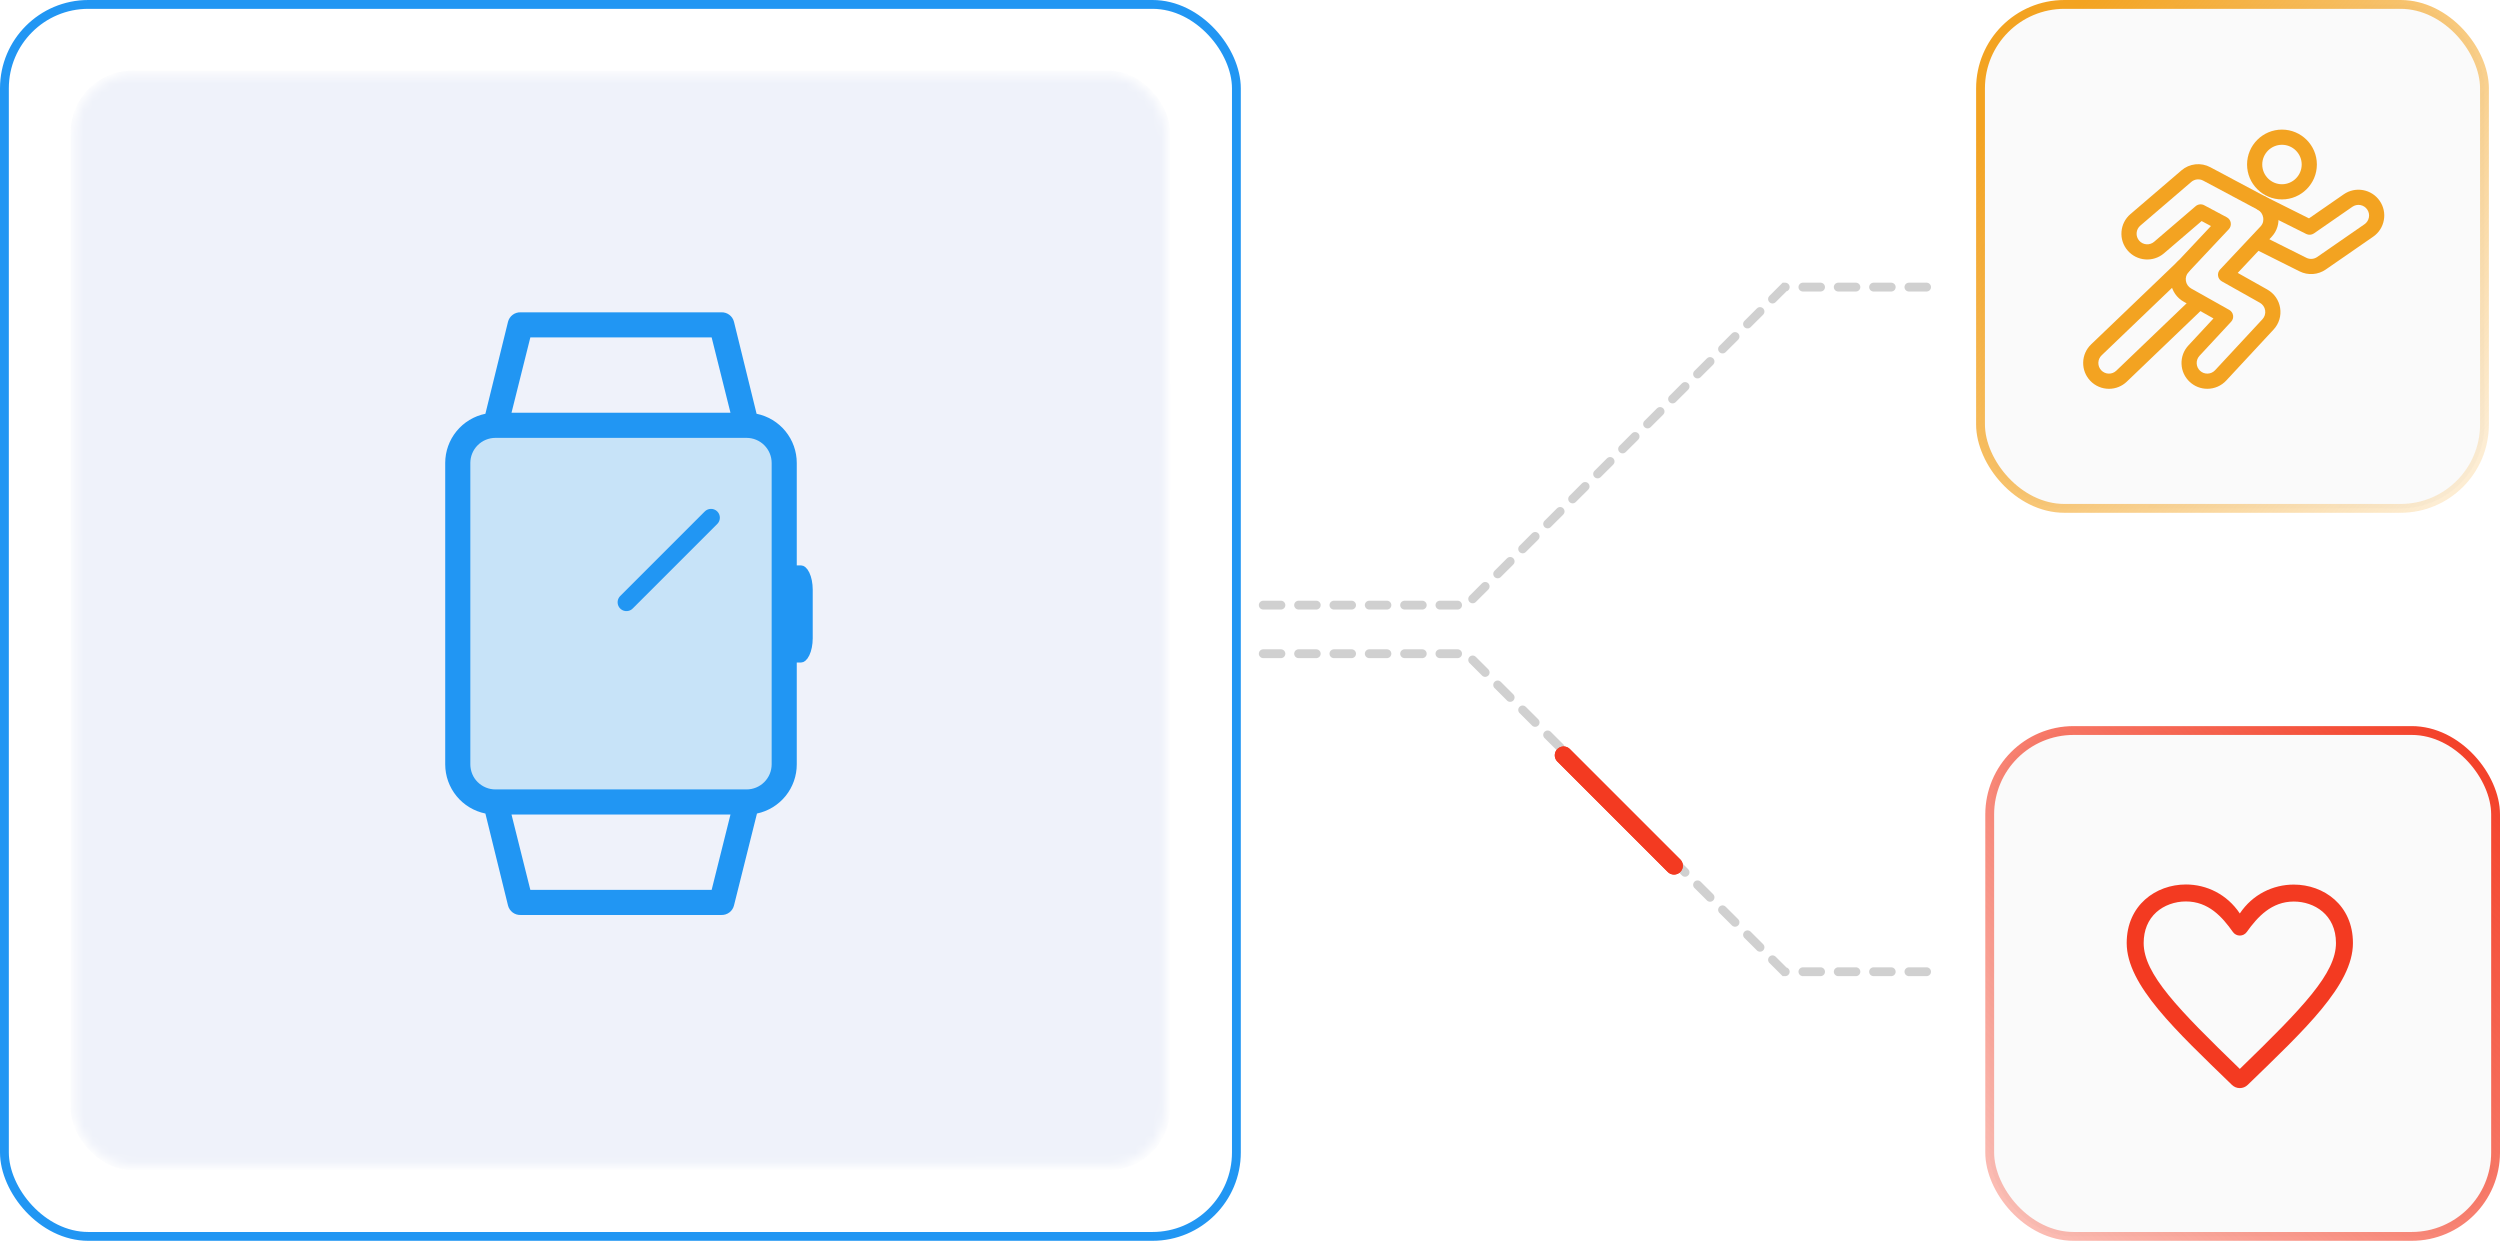 <svg width="283" height="141" viewBox="0 0 283 141" fill="none" xmlns="http://www.w3.org/2000/svg">
<rect x="225.235" y="82.695" width="57.265" height="57.265" rx="9.5" fill="#FAFAFA" stroke="url(#paint0_linear_386_342)"/>
<path d="M247.444 100.123C244.048 100.123 240.742 102.465 240.742 106.752C240.742 111.522 246.306 116.647 252.655 122.81C252.903 123.052 253.226 123.173 253.547 123.173C253.869 123.173 254.192 123.052 254.44 122.81C260.813 116.624 266.353 111.524 266.353 106.752C266.353 102.459 263.049 100.135 259.657 100.135C257.306 100.135 254.988 101.244 253.547 103.405C252.1 101.233 249.789 100.123 247.444 100.123ZM247.444 102.044C249.993 102.045 251.545 103.776 252.765 105.501C252.944 105.755 253.236 105.906 253.547 105.907C253.859 105.907 254.151 105.757 254.331 105.505C255.554 103.791 257.136 102.055 259.657 102.055C261.957 102.055 264.432 103.525 264.432 106.752C264.432 110.173 260.743 114.017 253.547 121.001C246.563 114.233 242.663 110.259 242.663 106.752C242.663 105.312 243.161 104.103 244.102 103.26C244.964 102.487 246.183 102.044 247.444 102.044Z" fill="#F33A21"/>
<rect x="224.195" y="0.5" width="57.047" height="57.047" rx="9.5" fill="#FAFAFA" stroke="url(#paint1_linear_386_342)"/>
<path d="M258.319 14.671C256.14 14.671 254.368 16.444 254.368 18.622C254.368 20.801 256.14 22.574 258.319 22.574C260.498 22.574 262.27 20.801 262.27 18.622C262.27 16.444 260.498 14.671 258.319 14.671ZM258.319 20.856C257.088 20.856 256.086 19.854 256.086 18.623C256.086 17.392 257.088 16.39 258.319 16.39C259.55 16.39 260.552 17.392 260.552 18.623C260.552 19.854 259.55 20.856 258.319 20.856Z" fill="#F3A321"/>
<path d="M258.112 34.868C258.045 34.432 257.879 34.016 257.628 33.653C257.376 33.291 257.044 32.99 256.659 32.775L253.312 30.892L257.15 26.807C257.769 26.148 258.038 25.251 257.889 24.345C257.74 23.44 257.182 22.649 256.396 22.23L250.211 18.931C249.693 18.652 249.102 18.537 248.517 18.601C247.933 18.666 247.381 18.906 246.936 19.291L241.164 24.238C240.872 24.487 240.632 24.791 240.458 25.133C240.285 25.476 240.181 25.849 240.153 26.232C240.122 26.614 240.168 26.999 240.287 27.363C240.406 27.728 240.597 28.066 240.847 28.356C241.895 29.578 243.743 29.722 244.965 28.673L249.223 25.024L250.28 25.588L246.502 29.61C246.198 29.932 245.971 30.319 245.84 30.743C245.708 31.166 245.676 31.614 245.744 32.052C245.81 32.49 245.975 32.908 246.227 33.272C246.48 33.637 246.812 33.939 247.199 34.155L250.565 36.048L247.727 39.105C247.196 39.676 246.92 40.42 246.949 41.2C246.977 41.98 247.308 42.702 247.88 43.232C248.42 43.734 249.129 44.013 249.866 44.011C250.268 44.012 250.666 43.93 251.034 43.769C251.403 43.609 251.734 43.374 252.007 43.08L257.367 37.308C257.669 36.984 257.893 36.597 258.022 36.174C258.151 35.752 258.182 35.305 258.112 34.868ZM256.108 36.138L250.748 41.91C250.531 42.144 250.23 42.281 249.911 42.293C249.593 42.305 249.283 42.19 249.049 41.973C248.933 41.866 248.839 41.737 248.773 41.593C248.708 41.45 248.671 41.295 248.666 41.137C248.659 40.979 248.684 40.821 248.739 40.673C248.794 40.525 248.878 40.389 248.986 40.274L252.566 36.419C252.654 36.324 252.72 36.21 252.758 36.085C252.796 35.961 252.805 35.83 252.785 35.702C252.765 35.573 252.716 35.451 252.642 35.344C252.568 35.238 252.471 35.149 252.358 35.085L248.041 32.657C247.717 32.475 247.499 32.16 247.442 31.792C247.386 31.424 247.5 31.057 247.754 30.786L252.301 25.947C252.391 25.85 252.458 25.735 252.496 25.608C252.535 25.482 252.543 25.349 252.522 25.219C252.501 25.088 252.45 24.965 252.373 24.858C252.296 24.75 252.196 24.662 252.079 24.6L249.514 23.232C249.361 23.15 249.187 23.117 249.015 23.136C248.843 23.155 248.681 23.225 248.55 23.338L243.847 27.369C243.605 27.576 243.29 27.678 242.972 27.654C242.654 27.629 242.359 27.48 242.152 27.238C242.049 27.119 241.97 26.98 241.921 26.829C241.872 26.679 241.853 26.521 241.865 26.363C241.877 26.206 241.92 26.052 241.992 25.911C242.063 25.77 242.162 25.645 242.282 25.543L248.054 20.595C248.237 20.437 248.464 20.338 248.705 20.311C248.946 20.285 249.189 20.332 249.402 20.447L255.587 23.745C255.904 23.914 256.13 24.242 256.193 24.623C256.229 24.843 256.239 25.266 255.897 25.629L251.308 30.514C251.219 30.609 251.152 30.723 251.114 30.847C251.075 30.972 251.065 31.104 251.085 31.233C251.105 31.361 251.154 31.484 251.228 31.591C251.302 31.698 251.4 31.787 251.514 31.851L255.817 34.272C255.975 34.36 256.112 34.484 256.215 34.633C256.319 34.782 256.387 34.953 256.415 35.133C256.443 35.313 256.431 35.497 256.377 35.671C256.324 35.845 256.232 36.005 256.108 36.138Z" fill="#F3A321"/>
<path d="M249.395 33.731C249.317 33.65 249.224 33.585 249.12 33.539C249.017 33.494 248.906 33.469 248.793 33.467C248.68 33.464 248.568 33.484 248.463 33.525C248.358 33.566 248.262 33.627 248.18 33.706L239.566 41.96C239.452 42.07 239.318 42.156 239.171 42.213C239.024 42.27 238.867 42.298 238.709 42.294C238.388 42.287 238.089 42.156 237.867 41.924C237.645 41.692 237.527 41.388 237.533 41.066C237.54 40.745 237.671 40.446 237.903 40.224L247.698 30.837C247.781 30.759 247.848 30.666 247.895 30.562C247.941 30.458 247.967 30.346 247.97 30.233C247.973 30.119 247.954 30.006 247.913 29.9C247.872 29.794 247.81 29.697 247.732 29.615C247.653 29.533 247.559 29.468 247.455 29.422C247.35 29.377 247.238 29.352 247.125 29.351C247.011 29.349 246.898 29.37 246.793 29.412C246.687 29.454 246.591 29.517 246.51 29.596L236.714 38.983C236.151 39.523 235.832 40.25 235.815 41.03C235.799 41.81 236.087 42.55 236.626 43.113C236.899 43.398 237.226 43.626 237.589 43.78C237.952 43.935 238.343 44.014 238.737 44.013C239.49 44.015 240.214 43.723 240.756 43.201L249.369 34.946C249.451 34.868 249.516 34.775 249.561 34.672C249.607 34.568 249.631 34.457 249.634 34.344C249.636 34.231 249.616 34.119 249.575 34.014C249.534 33.909 249.473 33.813 249.395 33.731ZM269.379 22.732C268.462 21.407 266.639 21.077 265.315 21.993L261.377 24.719L256.437 22.249C256.234 22.149 255.999 22.134 255.784 22.207C255.569 22.279 255.392 22.434 255.29 22.637C255.189 22.839 255.172 23.074 255.243 23.289C255.314 23.505 255.467 23.683 255.669 23.786L261.063 26.484C261.344 26.624 261.679 26.601 261.937 26.422L266.293 23.406C266.555 23.225 266.879 23.155 267.192 23.212C267.506 23.269 267.784 23.448 267.966 23.71C268.149 23.974 268.218 24.294 268.16 24.61C268.132 24.765 268.074 24.914 267.988 25.046C267.903 25.179 267.792 25.294 267.662 25.383L262.302 29.094C262.125 29.216 261.918 29.289 261.703 29.305C261.488 29.32 261.273 29.277 261.08 29.181L256.058 26.669C255.854 26.57 255.619 26.554 255.405 26.627C255.19 26.7 255.012 26.854 254.911 27.057C254.81 27.26 254.792 27.494 254.863 27.71C254.934 27.925 255.087 28.104 255.289 28.206L260.311 30.718C260.779 30.952 261.302 31.056 261.824 31.019C262.347 30.981 262.85 30.805 263.28 30.506L268.64 26.796C268.956 26.578 269.226 26.3 269.434 25.978C269.642 25.655 269.783 25.295 269.851 24.917C269.921 24.54 269.915 24.152 269.834 23.777C269.753 23.402 269.598 23.047 269.379 22.732Z" fill="#F3A321"/>
<mask id="mask0_386_342" style="mask-type:alpha" maskUnits="userSpaceOnUse" x="8" y="8" width="125" height="125">
<rect x="8.5" y="8.5" width="123.46" height="123.46" rx="6.5" fill="#FCFCFC" stroke="url(#paint2_linear_386_342)"/>
</mask>
<g mask="url(#mask0_386_342)">
<rect x="8" y="8" width="124.46" height="124.46" rx="7" fill="#EFF2FA"/>
<rect x="53" y="49" width="35" height="41" rx="4" fill="#C7E3F8"/>
<path d="M88.645 64.621C88.676 64.558 88.703 64.52 88.721 64.5H90.667C90.727 64.5 90.937 64.564 91.16 65.024C91.369 65.455 91.5 66.076 91.5 66.75V72.25C91.5 72.924 91.369 73.545 91.16 73.976C90.937 74.436 90.727 74.5 90.667 74.5H88.721C88.703 74.48 88.676 74.442 88.645 74.379C88.561 74.205 88.5 73.934 88.5 73.625V65.375C88.5 65.066 88.561 64.795 88.645 64.621Z" fill="#2196F3" stroke="#2196F3"/>
<path d="M85.646 46.838L83.088 36.434C83.01 36.119 82.827 35.84 82.568 35.643C82.309 35.447 81.991 35.345 81.667 35.354H58.926C58.601 35.345 58.283 35.447 58.025 35.643C57.766 35.84 57.583 36.119 57.505 36.434L54.946 46.838C53.662 47.1 52.508 47.798 51.679 48.813C50.851 49.828 50.398 51.099 50.398 52.41V86.52C50.398 87.831 50.851 89.102 51.679 90.117C52.508 91.132 53.662 91.83 54.946 92.092L57.505 102.496C57.583 102.811 57.766 103.09 58.025 103.287C58.283 103.483 58.601 103.585 58.926 103.576H81.667C81.991 103.585 82.309 103.483 82.568 103.287C82.827 103.09 83.01 102.811 83.088 102.496L85.689 92.092C86.965 91.821 88.109 91.12 88.93 90.105C89.75 89.091 90.197 87.825 90.194 86.52V52.41C90.195 51.099 89.742 49.828 88.913 48.813C88.085 47.798 86.93 47.1 85.646 46.838ZM60.035 38.197H80.558L82.69 46.724H57.903L60.035 38.197ZM80.558 100.733H60.035L57.903 92.206H82.69L80.558 100.733ZM87.352 86.52C87.352 87.274 87.052 87.997 86.519 88.531C85.986 89.064 85.263 89.363 84.509 89.363H56.084C55.33 89.363 54.607 89.064 54.074 88.531C53.54 87.997 53.241 87.274 53.241 86.52V52.41C53.241 51.656 53.54 50.933 54.074 50.4C54.607 49.867 55.33 49.567 56.084 49.567H84.509C85.263 49.567 85.986 49.867 86.519 50.4C87.052 50.933 87.352 51.656 87.352 52.41V86.52Z" fill="#2196F3"/>
<path d="M70.914 68.178L80.487 58.605" stroke="#2196F3" stroke-width="2" stroke-linecap="round"/>
</g>
<path d="M143 68.5H166L202 32.5H220" stroke="#161616" stroke-opacity="0.2" stroke-linecap="round" stroke-dasharray="2 2"/>
<path d="M143 74H166L202 110H220" stroke="#161616" stroke-opacity="0.2" stroke-linecap="round" stroke-dasharray="2 2"/>
<path d="M177 85.5L189.5 98" stroke="#F33A21" stroke-width="2" stroke-linecap="round"/>
<g filter="url(#filter0_f_386_342)">
<path d="M177 85.5L189.5 98" stroke="#F33A21" stroke-width="2" stroke-linecap="round"/>
</g>
<rect x="0.5" y="0.5" width="139.46" height="139.46" rx="9.5" stroke="#2196F3"/>
<defs>
<filter id="filter0_f_386_342" x="172" y="80.5" width="22.5" height="22.5" filterUnits="userSpaceOnUse" color-interpolation-filters="sRGB">
<feFlood flood-opacity="0" result="BackgroundImageFix"/>
<feBlend mode="normal" in="SourceGraphic" in2="BackgroundImageFix" result="shape"/>
<feGaussianBlur stdDeviation="2" result="effect1_foregroundBlur_386_342"/>
</filter>
<linearGradient id="paint0_linear_386_342" x1="283" y1="82.772" x2="224.735" y2="139.883" gradientUnits="userSpaceOnUse">
<stop stop-color="#F33A21"/>
<stop offset="1" stop-color="#F33A21" stop-opacity="0.3"/>
</linearGradient>
<linearGradient id="paint1_linear_386_342" x1="229.95" y1="7.506" x2="281.742" y2="49.29" gradientUnits="userSpaceOnUse">
<stop stop-color="#F3A321"/>
<stop offset="1" stop-color="#F3A321" stop-opacity="0.2"/>
</linearGradient>
<linearGradient id="paint2_linear_386_342" x1="21.412" y1="24.094" x2="132.46" y2="113.683" gradientUnits="userSpaceOnUse">
<stop stop-opacity="0.2"/>
<stop offset="1" stop-opacity="0.05"/>
</linearGradient>
</defs>
</svg>
